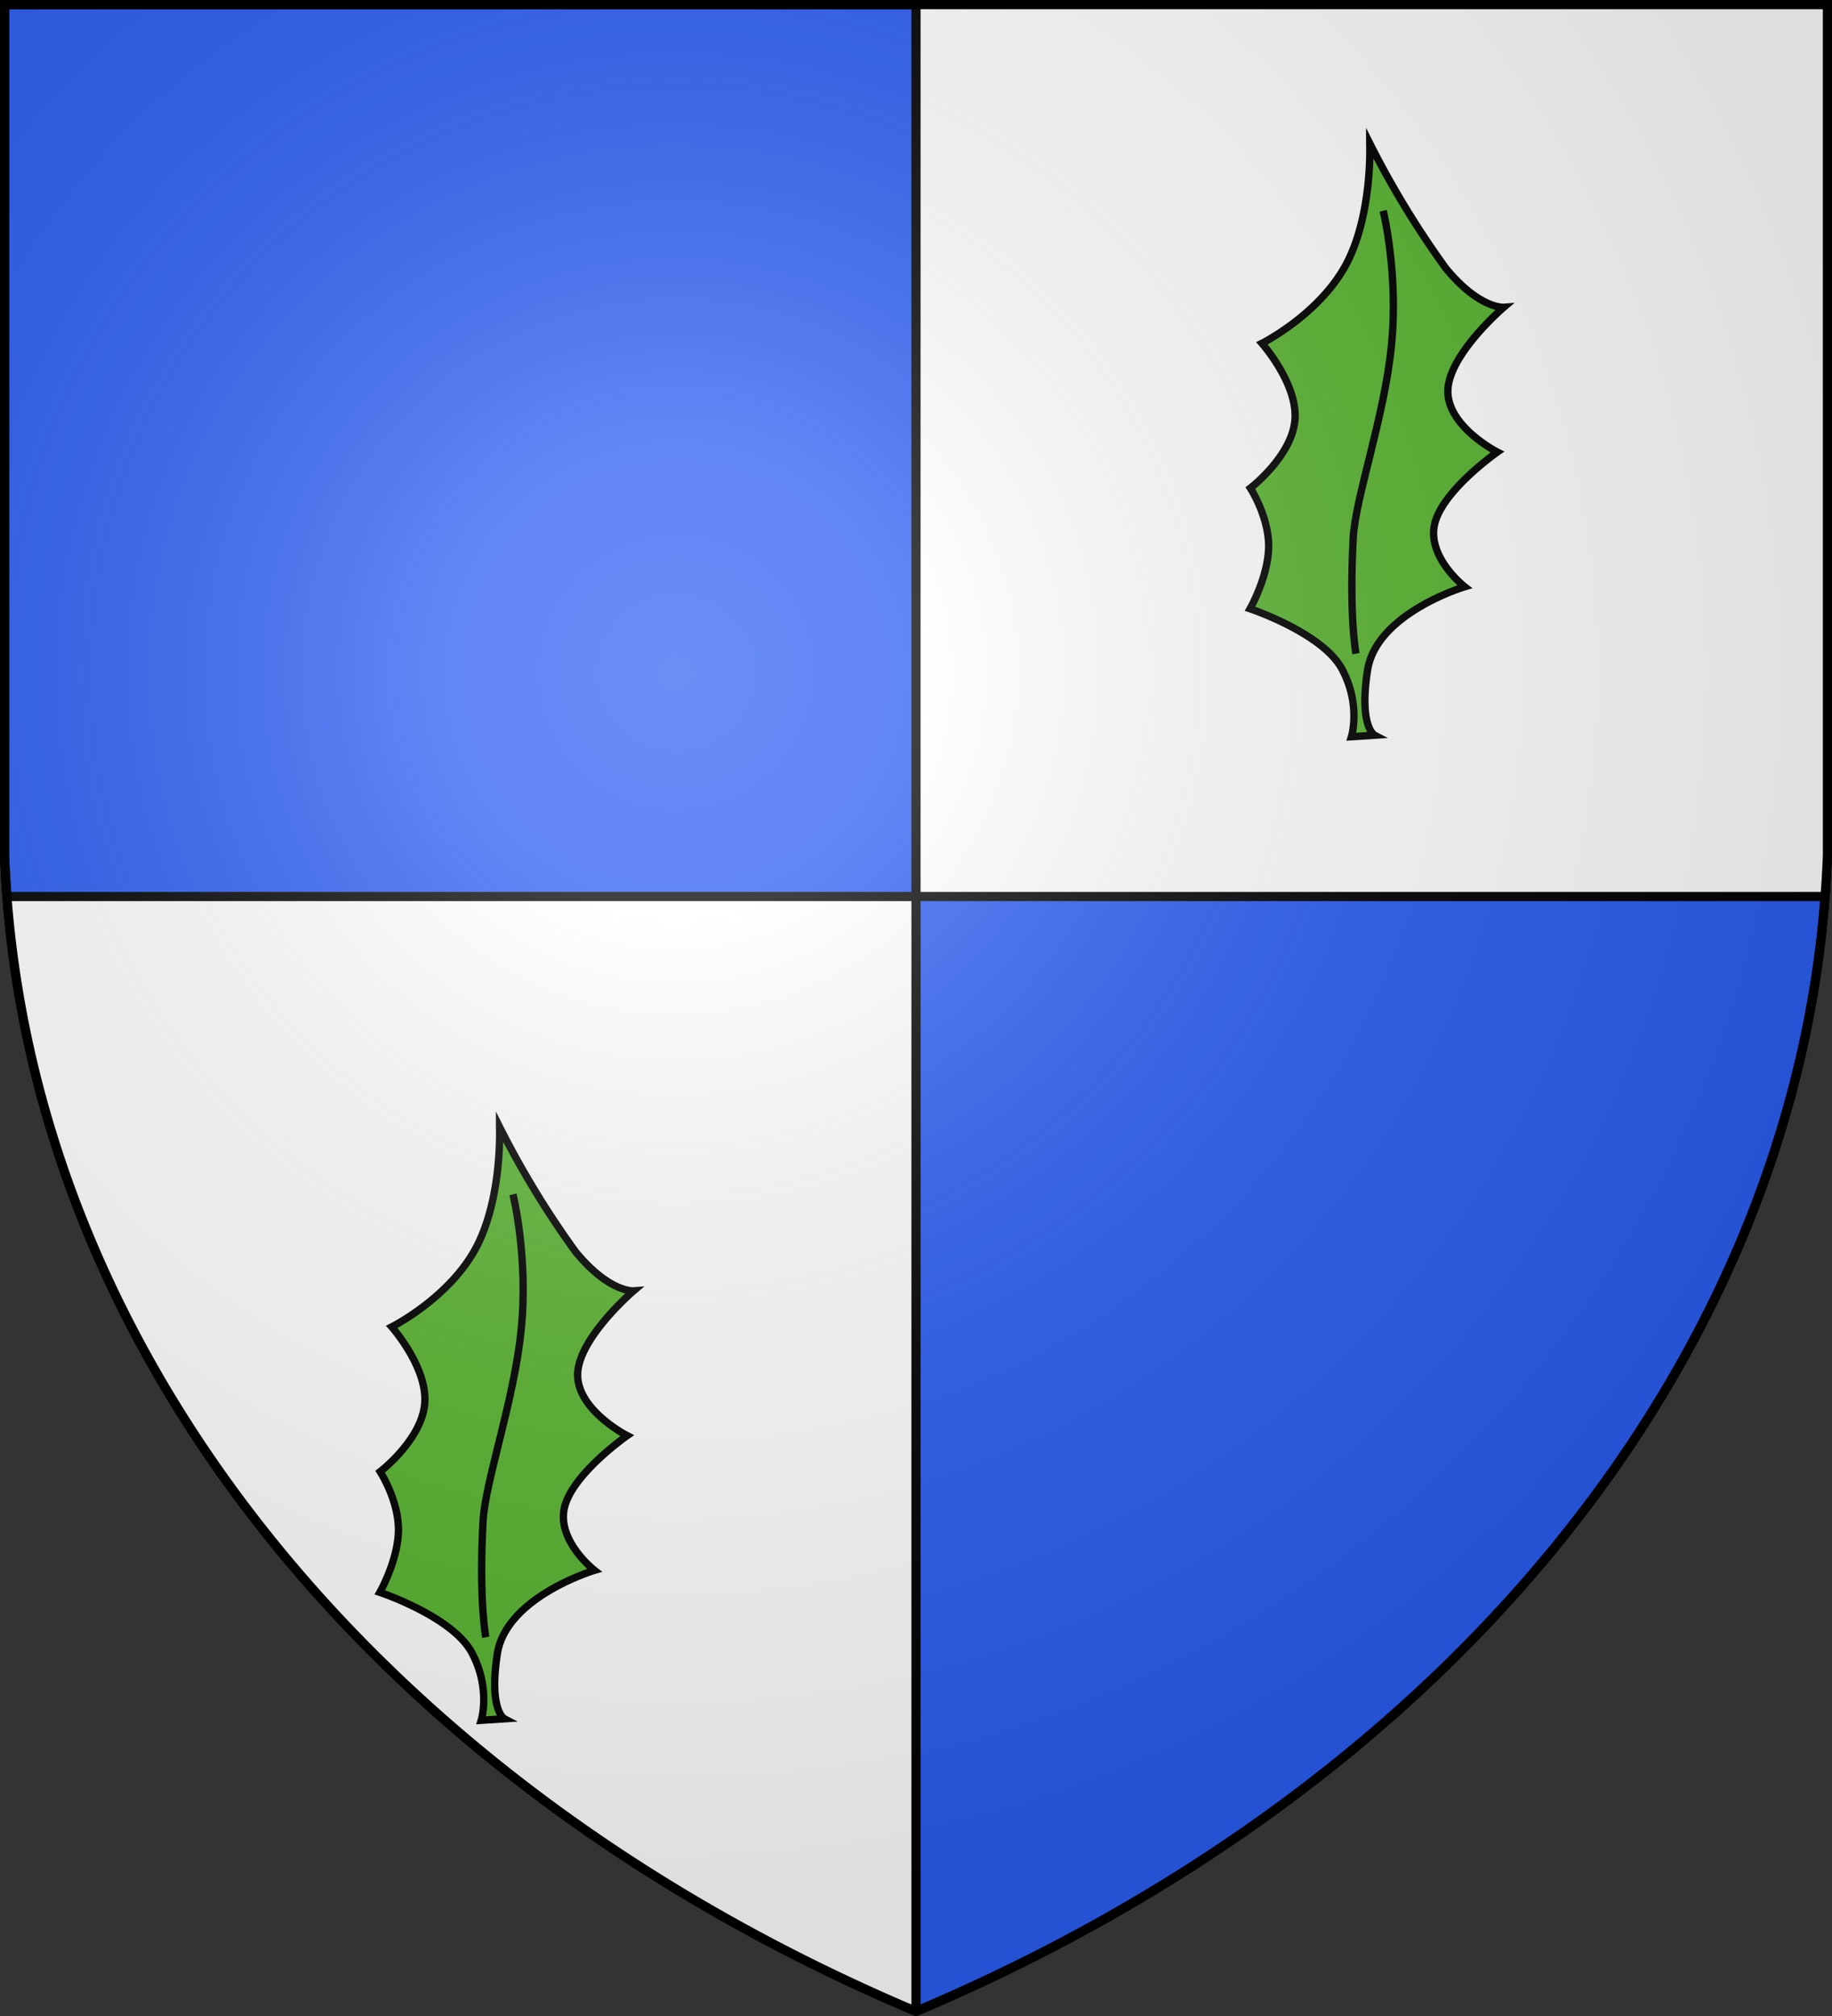 <svg xmlns="http://www.w3.org/2000/svg" xmlns:xlink="http://www.w3.org/1999/xlink" width="600" height="660" stroke="#000" stroke-width="3"><rect width="100%" height="100%" fill="#333333" stroke="none"/><radialGradient id="d" cx="221" cy="226" r="300" gradientTransform="translate(-77 -85)scale(1.35)" gradientUnits="userSpaceOnUse"><stop offset="0" stop-color="#fff" stop-opacity=".3"/><stop offset=".2" stop-color="#fff" stop-opacity=".25"/><stop offset=".6" stop-color="#666" stop-opacity=".13"/><stop offset="1" stop-opacity=".13"/></radialGradient><clipPath id="b"><path id="a" d="M1.5 1.5h597V280A570 445 0 0 1 300 658.5 570 445 0 0 1 1.5 280Z"/></clipPath><use xlink:href="#a" fill="#2b5df2"/><path fill="#fff" d="M300 0h300v293.5H300zM0 293.5h300v380H0z" clip-path="url(#b)"/><g id="c" fill="#5ab532" stroke-miterlimit="5" stroke-width="2.4"><path d="M448.6 47s1 23.3-7.8 39.7c-8.9 16.4-27.5 25.7-27.5 25.7s11.8 13.3 10.8 25.1c-1 11.9-14.6 22.3-14.6 22.3s6 9.2 6 19.1c-.1 9.9-6.1 20.4-6.1 20.4s24 8 30.2 19.9c6.2 11.7 3 22 3 22l7.6-.5s-5.2-2.7-2.3-21.4c3-18.6 31.8-27.2 31.8-27.2s-12.5-9.7-9.8-20.7 20.5-23.4 20.5-23.4-16.7-8.5-16.2-20.4c.5-11.8 18.3-27 18.3-27s-8 .6-19-12.8a299 299 0 0 1-24.9-40.9Z"/><path d="M453 69s5.1 20.6 2.7 44.2c-2.3 23.3-11.8 49.7-12.5 62.8-1.4 26.2.9 38 .9 38"/></g><use xlink:href="#c" x="-285" y="322"/><use xlink:href="#a" fill="url(#d)"/></svg>